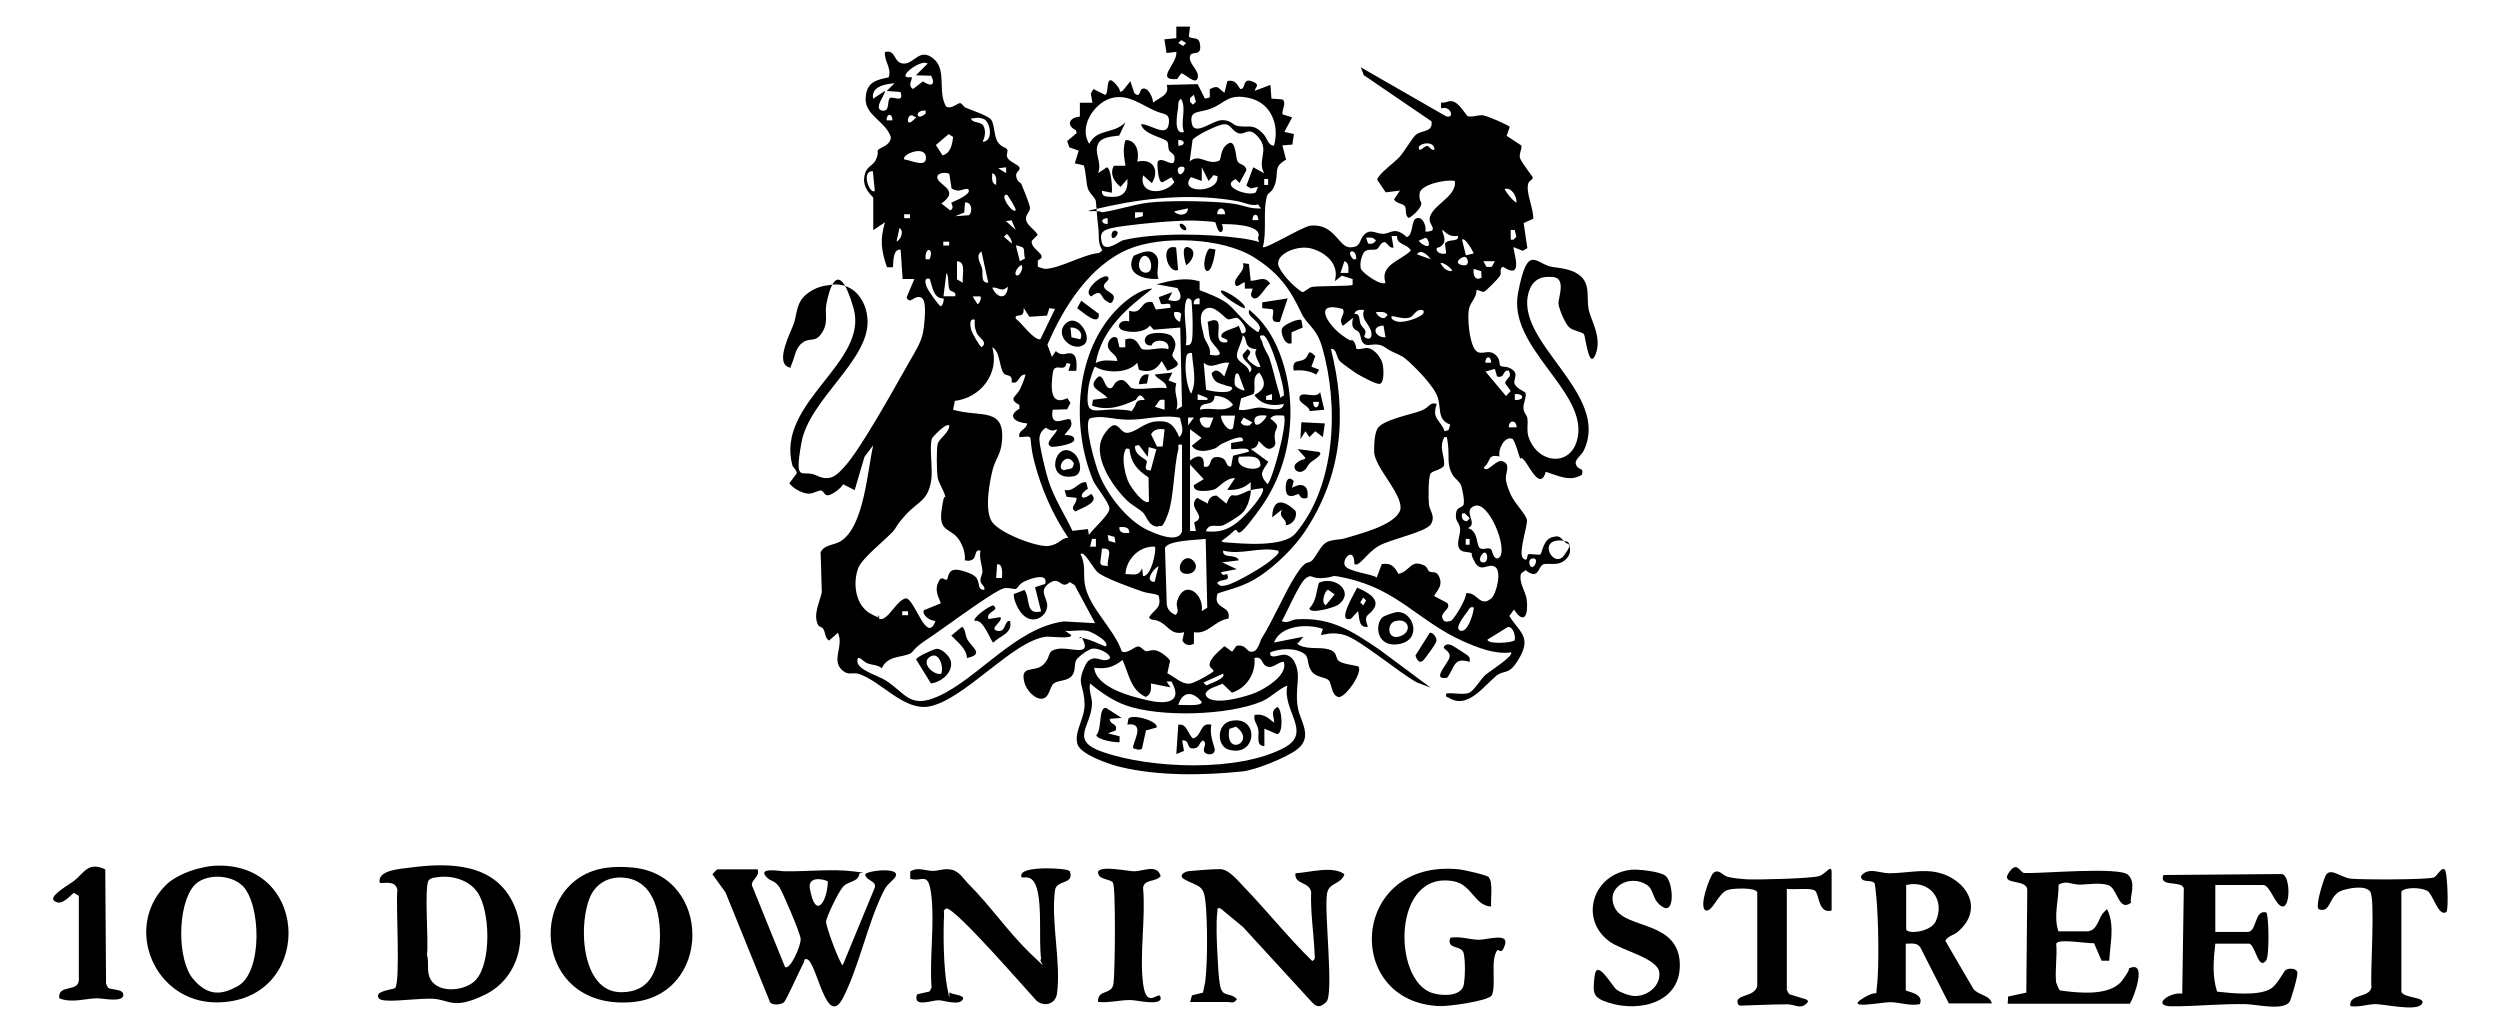 <?xml version="1.0" encoding="UTF-8"?>
<svg xmlns="http://www.w3.org/2000/svg" id="Layer_1" version="1.1" viewBox="0 0 1277.7 528">
  <path d="M799.2,276.4c1,.6,2.5-.4,3,2.5s.2,4.6-1.5,6.5c-4.1,4.7-10,1.8-12.3,3.2s-2.1,8-8.7,2.8l-2.3,1.7c-1.4,4.3,2.2,9.1,2.8,12.9,1.1,7.4-.9,14.1-6.4,5.5l-2.4,3.3c4.8,7.9,11.2,10.5,5.5,20.8s-7.9,6.3-12.2,9.8c-6.4,5.3-14.8,17.3-24.2,11.2-1-.6-1.8,0-1.3-2.2,3.1-.5,9.5,1,12-.5s5.9-7.2,8-9,14.9-9.9,13-11.5c-8.2,1.2-17.2-2.5-24.7-5.8-22.9-10.4-33-26.3-59.8-32.2-8.5-1.9-4.5-.6-11.2,0s-5.6-2.3-9,0-10.1,18.3-12.4,22c2.9,1.5,5-.8,7.6-.9,17.8-1.1,28.4,6.1,42.3,15.5l26.1,19.4-6.9-2.6c-8.9-4.8-29.3-22-36.8-24.2s-11.6.4-12.3-.2l1-3c-7.8-2.7-21.6-2-25,7l15-3-2.4,3c-1.4-.1-.2,1.2.4,1.4,5,2.3,10.2.7,15,2.1s3.2,4.4,5.1,5.9,7.2,2.1,9.8,2.7c3.2,2.2-6.5,16.7-10.1,15.7s-3.2-7-4.9-8.6-6.5-1.3-8.8-4.7-1.2-6.9-3.4-8.6c-4.4-3.4-12.6-3-17.6-.9-.7,4,4.9,1,7.3,1.2,4.8.4,6.6,6.2,6.8,10.3s-1.2,10.2,0,16.9,7.8,14.6-.1,21c-5.2,4.2-21.8,10.9-28.5,11.5-20.2,2-42.6,2.4-62.5-2.4-5.3-1.3-19.8-6.2-21.5-11.5-2-6.3,3.8-13.2,3.6-20.6s-2.5-9.8-1.8-13.6,2.7-7.3,3.2-7.9c3.5-3.6,6.3-.7,9.1-.9,7.3-.6-3.4-7.5-7.5-5.6s-6.7,4.8-7,5.1c-1.7,2.5-.2,5.7-2.5,8.5s-6.7,2.1-9.1,3.8-2.2,7.6-6.2,7.9-8-4.9-8.8-7.8c-2.9-10,5.1-5.3,9.5-9.6s1.3-6.7,7-8,16,3.5,14-2.9-3.2-.9-3-2.5c2.8-1.5,13.5,4.5,14,4,2.2-2.4-7.6-7.6-9.5-7.9-3.5-.6-7.8.3-11.4,0l3,2c1.6,2.4-11,.8-12.5,1-17.1,1.8-42.1,32.6-60.2,35.7-12.5,2.1-23.9-12.4-35.1-16.5-3.2-1.2-5.3.4-7.8-1.1-8-5.2,0-13.1-3.5-20.1l-4.5,4c-2.1-1.3-1.8-4-2.8-5.7s-2.2-1-2.9-2.5c-2.5-5.3.9-11.3,2-16.5l-.6-20.5c2-4,7-3.5,10.4-5.7,11.9-7.7,13.5-36.1,16.5-49l-4.5,6-5,17-5.9-3c-1.1,2.1-5.4,5.2-7.5,5.6s-2.3-2.1-3.7-2.4-3.9,1.7-6.6,1.6-7.6-2.4-9.7-5.3l3.8-5.1c0-1.8-1.9-2.8-2.3-4.3-8.4-32.1,39.4-52.3,31.3-80.2s-12.7-7.9-13.8-2.3,1.2,9.3-2.2,14.8-6.1,2.4-9.9,5.1-3.9,6.9-5.5,10.6,0,2.4-1.9,2c-6.8-2.6,1.2-17.8,2.8-22.2s1.1-10.5,6.2-14.8,10.1-4.6,11.2-4.8c12.1-2.6,20,6.9,20.3,18.3.5,20.3-29.9,40.2-33.8,62.1s.5,13.3,7.7,16.8,10.6-.4,14.4-4.6c7.8-8.4,24.9-39.1,31.4-50.6s8.4-13.7,9.2-21.8.9-14-2.5-14.2-4.4,3.8-6.5.3l4-9.5h-6s-1-15-1-15c-4.5-.7-3.6,8.6-4,9h-3c-2.9-8.6-3.7-14.1-1-23l-6,4v-16.5c0-.6-5.5-4.4-4.6-10.5s4.3-5.3,6-9.1.3-3.7,1.1-4.9,6.4-2.2,6.5-6.5c-2.5-8-13.3-11.1-12.9-19.8s5.7-9.4,11.8-10.8c1.6-5-2.5-8.2-1.9-12.9,5.8-1.5,4.1,5.6,9.5,5.9s8.1-8.3,15.2-2.6,2,16.8,6.5,24.5c2.7,1.7,6.1-1.9,7.2-1.7s1.7,1.8,2.7,2.3c3,1.3,11.1,3.9,13,6s1.5,8.4,3.5,11.5,4.3,2.6,4.9,4-1.1,2.6.4,4.6,5.9,3.3,5.9,4.9-2.5,2-1.6,4.8,2,2.1,2.6,3.5c.9,2.1,4.2,10.3,4.3,11.8.1,2.5-2.8,3.8-1.9,6.7s5,5,5.8,7.3l-3,3c-.7,4.7,9.1,7.2,3.1,10v3.2c1.2.4,2.5,1,3.6,1.1,7.1.1,19.9-7.5,27.7-8.1l1.7-1.3c-2.6-4-1.5-7.7-2.1-11.9s-1.1-13-1.3-13.6c-.6-1.9-3.1-3.5-4-6.1s-.9-8.2-2.1-11.9l-4.6-1,2-6.5-4.8-1.7-1.1-3.2,4.9-4.1-.5-1.5c-5-2.4-3.4-6.5,2.1-6.9v-7.1c-.1,0,6.4,0,6.4,0l-.8-4.7,1.3-2.3,6,3c2.2-.5-.1-11.4,5-6s.4,4.9,3.9,4l4-5,2,6c2.8,3,3-1.5,3.7-1.9,3.1-1.9,5.9,4.2,5.9,6.8,3.7-2.8,8.5-3.8,7-9l15.8-.4,3.7,7.4,2.5-.6v-4.2c4.5-2.5,4.3-.3,7.5,1.8l1.5-6c3.9-.7,4.6,1.3,6.5,4,3,.8.9-5.7,5.9-3.9s1.6,3.2,1.6,4.9l8-3,.5,7,5.6.4c2.3,1.6-.3,5.4,0,7.6l5,1.6-4,7.4,4.9,1.1-.8,5.4-5.1.4,1.9,7.3c-6.5,3.6-3.9,6.2-5.4,11.7s-3.8,4.9-4.3,6.7c-2.3,7.4,0,18.4-2.2,26.3,1.2,1.3,20.6-10.7,24.5-11,12.2-1.1,14.2,11,20,11.1s4.7-3.6,7-6.1c3.4-3.9,6.3-.7,10.1-.8s5.9-4,12,1.7c3.6-1.3,1.9-8.8,5.1-9.7s5,4.3,4.4,6.9c6.8-.1,2.5-3.1,2.2-5.6-.9-7.3,14.3-11.9,12.8-20.3-4.1-1-17.7,1.7-18,6.5s1.4,3.5.8,5.7-4.1,5.6-6.3,6.7c-2.3-1.4-.9-4.4-2-6s-4.7-1.3-5.5-3.6l3-4.4-7.3.9-4.3-6.4c0-2.5,8.8-8.9,11.2-11.5s6.7-9.9,8.5-11.5c2.7-2.4,9-1.2,8-6.9l-34.6-23.6-1.5-4,43.5,25c4.8,1.5,2.4-5.8-2.5-4v-3c1.8.4,3.8-.9,5.4-.7,3.9.4,7.5,7.6,8.3,7.7,2.4.6,5.2-.7,7.5-.5s13.7,5.2,13.9,6l-1.6,4.5,7.6,5c.2,2.2-1.3,4-.8,6.2s6.7,9.7,6.6,10.3c-.1.9-1.9,1.6-2.2,2.5-1.8,4.4,2.7,13.1,2.4,18.4l-4.9,2.2,1.9,12.8-2.3,1.4-4.7-1.9c-.8.8,6,17.7-5.5,10-2.1,1.2-.5,2.9-1.4,4.5s-7.6,8.4-8.5,8.4-3.1-1.3-3.6-.9c0,4.4-3.5,6.1-4,10.5s.2,14.5,2.8,19.2,6.5.3,10.2,2.8,2.3,5.6,3.3,6.2,3,.3,4.5,1c5.7,2.7,1.7,5.7,2.7,8.2s5.4,3.9,5.6,4.7c.5,2.3-1.3,5.3-1.1,7.8s1.8,3.4,2,5c.5,3.5-.6,6.4.8,10.2,5.3,14.1,23.4,14.8,25.2-2.2,2.4-23-35.8-44.8-30.8-71.7s9.3-14.5,18-13.5,11.3,2.6,13.1,3.9c6,4.2,4,11.3,4.9,17.1s7.4,15,3.5,24c-3.2,7.5-5.1-9.6-5.7-10.6-.9-1.4-5.5-1.7-7.6-3.6s-5.5-9.8-5.5-12.5,3.9-12.5-2.6-13.2-10.5,1.5-12.4,7.1c-8.7,25.8,42.4,52.4,27.8,81.8-1.3,2.6-5.3,4.7-3.6,7.5s3.7.6,2.8,4.6c-6,3.9-12.5.4-18.5-1.5-2.5,9.2-7.5-1-10.2-4.8s-2.4-1.3-2.9-2.1-2.7-9.6-4.1-10c-4-1.3-7.3,5.5-6.4,9.1-6.5-1.4-4.1,2.4-8,5.5,0,.9,1,1.4,2.5.5s3.7-3.3,6.2-3.8c5.5,1.2,2.3,5.9,2.5,9.1s1.8,6.3,2.3,7.7c1.9,4.8,8.2,10.6,8.5,13.6s-4.6,17-2,19.4,2-1.9,2.6-2c1.6-.4,5.5.6,6.3,0s1.4-7.4,5.8-8.7,4.2.4,6.3,1.8c-14.6-2.1-5.5,14.9,0,7.4s.8-4.8,0-7.4ZM474.1,32.5c-3-2.5-14.9,6.3-10.3,7h2.3c-.3,2.3-2.1,4.3.5,6l5.1-3.9c4.2,2.9,6.6,1.9,4.2-2.9l-7.8-.2,6-6ZM457.2,42.5c-5,.6-12,1.5-11,8l6-4c.9,1-6.1,9-1.5,10s2.3-5.8,4.4-6.5c1.6-.7,7.1,2.8,5.1-3l-7-.5,4-4ZM610.1,48.5l-1.9,1.6v1.9s1.5,1.5,1.5,1.5l1.5-1.5-1-3.5ZM583.2,63.5c3.9-.5,12.8,6.8,14,.5s-2.1-5.4-6-7c-7.6-3.1-14.8-9.5-23.7-6.7-8.6,2.7-16.3,14.8-10.8,23.2,3.9-7.9,12.4-4.8,18.5-11l-3.2,6.8c-3.2.4-8.9.7-10.6,3.9-2.7,5.1,2.1,9.6-.2,15.3l4.5-3c2.2.5,2.9,10.8,2.5,13l-5-1c-.3,3,2.1,3,4.5,3.1,6.4.4,8.9-2.9,8.5-9.1l-3.5,4c-3.4-2.6-5.7-6.8-3.4-10.8h5.9c-.7-4.8-1.5-8.4,0-13.1,5.7-.2,7.2,6.4,6,11,8.1-1.9,11.6,4.4,7.5,11l-4.5-4c-2.3,10.4,11.4,9.9,16,3.5l-1.5-2.5-4.5,2.5c-2.5.8-2.9-10-2.5-10.5,2.1-3,7.8,3.4,8.5-.5s-2-3.7-2.7-5.3-.2-3-.8-4.2c-1.2-2.3-12.2-3.6-13.5-9ZM651.1,74.5c2.9-10.2-1.2-21.6-12.2-24.3s-12.8,2.4-19.5,5.1-11.6.7-10.3,7.7,10.6-1.6,15.5-1.6,5.2,2.5,8,3c5.7,1,7.8-1.5,13,4,2.2,2.3,2.4,5.9,5.4,6ZM605.1,67.5c-2-5.6,1.5-11.9-1.5-17-1.8,1.2-1.3,2.8-1.5,4.5-.5,3.2-2.5,14.1,3,12.5ZM473.1,56.5c-6.1-.4-4.8,6,0,1.5v-1.5ZM456.1,61.5c0-3.7-3-3.7-3,0h3ZM467.1,59.5c-3.2-2.8-4.5,5.4-1,2.5s1.5-2.1,1-2.5ZM502.2,72.5c5.9-.3,3.9-10.7.3-11.8s-4.3,0-6.3-.2c1,2.8,5.2,1.3,6.5,4s.6,5.7-.5,8ZM646.1,88.5c-3.7-6.5,2.6-11.3-2.6-17.9s-7-1.4-10.5-2.5-3.9-4.8-7.4-4.6-15.2,6.2-16.1,8l-1.5,11c5.1-4.4,9,2.3,15.1-.4,1.3-.9.2-5.7,4.4-8.6s3.9,7.1,5,9,4.2,1.4,4.5,4.5l-3.5,6.5-2-2c-8.4,3.9,6.9,9.2,10.3,6.8l1.2-2.8-3.7.8-2.3-1.4,3.5-9.4,5.5,3ZM484.8,68.6l-6.5,5.5,3.4,5.3c4.2-1.1,5-5.7,5.4-9.4l-2.3-1.5ZM602.2,74.5c3.7,0,3.7-3,0-3v3ZM733.1,76.5c.2-4.1-6-4-8-1.5,0,3.8,2.8-.6,4.3-.4s1.8,2.5,3.7,1.9ZM462.2,81.5c3.3.3,11.7,4.7,11-1.4s-12.8-1-11,1.4ZM514.2,85.5l-4,.5,4,2.5v-3ZM605.1,85.5c-.8-.7-4-.5-3,2.5s4.3-1.2,3-2.5ZM620.2,89.5l-2.5,3-3.5-7v7s-5.5-2-5.5-2c-7,8.5,14.7,8.5,13.5-.5l-2-.5ZM446.1,87.5c-6.4-.3-1.4,12.4,1,10l-1-10ZM486.3,96.3l-1.1-7.4c-1.4-1-5.5-.7-6.1,1.1-1.3,4.4,12.6,6.6,2,14l4.5,3.5c2.5-1.1.4-3.6.6-3.9s7.8-3,8.9-5.6c.5-3-3.6-.5-5.4-.6s-2.4-.6-3.4-1.1ZM509.1,94.5c0-2.2.6-5.2-2-6,0,2.2-.6,5.2,2,6ZM648.1,91.5h-2v3h2v-3ZM775.1,103.5c0-3.1-2.3-7.7-6-7-.5.4,4.4,6.8,6,7ZM519.1,107.5c.5-.5-4-7.9-4.5-8-4.1-.3,2.7,9.8,4.5,8ZM643.2,104.5c-4.1,1-7.3-1.1-10.8-1.7-21.4-3.8-43.9-2.1-65,2.4s-6.2,1.6-4.2,3.3c8-1.1,15.6-3.9,23.6-4.9,10.5-1.2,27.2-.9,37.9-.1s11.9,2.7,17,3,1.6-.2,1.5-2ZM488.2,110.5l7-.5c2.1-1.8,1.4-7-2-6.5l-.4,5.1-4.6,1.9ZM607.1,106.5l-7,1.5c1.8,2.5,7.1,2.4,7-1.5ZM626.1,109.5c0-3.9-4-4-4,0h4ZM584.1,108.5h-4s0,3,0,3l4-1v-2ZM465.1,109.5h-3v2h3v-2ZM643.1,112.5c0-3.7-3-3.7-3,0h3ZM566.1,111.5c-3.7,0-3.7,3,0,3v-3ZM517,112.6l-2.9.4,5,4.5-2.1-4.9ZM621,113.6c-.4-.4-9.8-.9-11.4-.9-9.9,0-25.9,1.5-35.9,2.9s-12,2.6-10.6,8.3,9.4-.8,10.8-1.1c16.5-4,43.8-3.4,60.6-1s6.7,4.7,8.8-1.7c0-5.4-15.3-5.7-19-5.5,1,1.1,1,4-.5,4s-2.4-4.6-2.6-4.8ZM458.2,123.5c2.2-1,4-5.4,1.5-7l-1.5,7ZM745.2,120.5c-3.8.7-5.4-.8-8-3-.6.8,2.2,4.4.5,7s-3.4,1.7-3.5,2.5c-.1,2.4,2.8,3.1,4.9,2.5l-.6-5c1.7-2.8,7.3-.4,6.6-4ZM774.1,117.5h-2s0,5,0,5h1.5s1.4-1.6,1.4-1.6l-.9-3.4ZM517.1,124.5c.2-1.9-1.2-3.6-2.5-5l-1.5,1.5,4,3.5ZM714.1,120.6h-2.9c0,0,1,5.9,1,5.9-2.2.6-3.1-2.5-4.5-2.7-2.1-.3-2.8,3.1-4.2,3.6-2.3.7-5.3-.7-6.8,2.2s-1.7,6.5-1.1,7.9c1,2.2,10.3,8.8,12.5,7-3.1-9.3,8.1-11.3,13-16.5-2.1-3.6-7.4-2.8-7.1-7.4ZM699.2,124.5c1.8.3,2.9,0,4-1.5-1.2-1.9-2.9-1.6-5-1.5l1,3ZM730.1,125.5c.6-.6-.2-3.6-1.5-4l-3.5,1.5c.7,1.3,4,3.5,5,2.5ZM578.7,198.4c4,1.1,12.9-.8,17.5,0,0-3.7-4.6-4.2-6-7l9-1-2,4,4,1.6c-1.7,5.3,1.7,8.1,0,13.4l2.9-1.7-.9-40.3-13.6,1.1-1.9-2.1c-2.9,3.6-9.4,3.8-13.6,2.5s-1.9-6.1,3-4.6v-5.5c7.2,2.4,5.3-5.6,11.9-4.4l1.7,3.8,7.4-.9c.8-3.7-3.2-1.1-4.8-2.1l-1.1-3.3,6.9-2.6-2,4c6,1.7,8-.7,4.6-6.1l-10.6-1.9c7.3-1.9,14.4-3.8,22-1.5v4.5c4.3,1.6,10.2,3.9,13.9,6.6s9,9.9,13.1,12.9,2.6,2.1,3.9,0c-.6-4.3-7.2-6-5.5-9.5,7.3,6.1,11.8,12.9,15.3,21.7,10.1,25.6,6.7,56.7-9.3,79.2s-9.8,8-14.4,12.6-8.8,5.1-2.5,5.5,28.1,2.7,34.4-4.6c20.9-24.5,22.3-65.7,13.7-95.3-3-10.2-7.6-11-10.6-17.4-6-12.8-11.8-20.7-24.4-28.6-16.2-10-47.1-11.2-64.1-4-19.8,8.4-33.2,29.8-41.3,48.8l2.3,6.2,2-3c3.1,3.1,5.6.7,7.8,1.2,3.4.7,2.8,6.2,2.7,8.9h-4s1-3.5,1-3.5l-2-.5c-1,5.6-6.3-1.1-7.1,5.4s-1.7,17,7.5,12.6l1.6,2.4-1.7,3.3-7.4.2c-1.7,10.3,7,3.6,9,5,1.8,3.8-1.1,5.1-3,8,1.4-.2,5.5,0,5,2.5s-10.8,3.6-11.4,3.5c-5.3-1.4,3.6-7.6,2.4-9-2.3,1.3-3.4.4-5.5-.8-2.2,1.4-3.3,3.4-3.3,6,.1,3.7,3.2,16.5,4.5,20.6,2.9,9.3,8.3,17.4,12.4,26.1l7.9-.9.5,3c2-3,10.6-10.4,10.5-13.5s-7.1-11.3-8.4-14.5c-11.5-27.8-9.1-66.8,13.4-88.5,4.1-4,11.2-9.4,17-9.4-13.1,10-25.9,20.8-29,38,4-1.9,6.7-1.2,11-1,0-3.3-4.5-4.5-4.8-7.6s3.1-6.2,4.9-3.8l1,4.4h3s0-4,0-4c6.3-2.2,7.1,4.4,8.6,4.9,3.3,1.2,9.4-1.4,13.4.1,1.2-5.1-7.5-5.7-8.5-2-4,.7-4.7-4-1.5-5.5s10.1-.9,11.7.8c4.3,4.7,0,8.2.4,10,.7,2.9,7.1,4.2-2.5,7.7l-3-5c-2.6,4.7-6.4,6.1-11.6,4.5l-.9-3.6c-4.5,5.5-15.9,5.5-21.5,2-.7,0-3.1,8.2-3.3,9.7-2.3,16.9,2.1,11.9,14.3,12.2s6.2,2.4,8.5-.4.3-4.6,5.9-4.5c-2.9-5-4.1-.2-4.7,0-7.2,3.3-14.4,5.8-22.3,2.9l.5-3,7.4-.9c-3.4-4.1-11.2-5.1-4.5-11,2.6-.6,2.9,5,5.1,5.9s2.5-2,3.8-3c4.6-3.5,6.3,2.5,8.1,3.1ZM753.2,129.5c-.3-.9-4.5-8.6-6-7l2,8,4-1ZM485.1,123.5h-3v2h3v-2ZM523,126.7c-.3-.4-3.4-1.5-3.8-1.2l2,8,2.7-1.4c-.7-1.4-.2-4.4-.9-5.3ZM682.2,143.5c2.5-8.3-4.6-14.5-12-16.5s-19.5,3.2-16.5,9.5,11.1,12.7,12,12.8,3.1-2.4,5.1-2.7c3-.5,19.8-.3,20.5-1v-3s-5.5-1.7-5.5-1.7l-3.5,2.7ZM475.1,132.5c2.5-6.1-2.7-6.6-2,0h2ZM505.1,144.5l-3.5-16c-3.3,2.4-.4,5.9.3,8.7s-1,7.4,3.2,7.3ZM693.1,132.5c.4-6-6-4.8-1.5,0h1.5ZM731.2,132.5c-1.2-1.8-5-5.7-7-2.5l7,2.5ZM749.2,131.5c-1.3-1.1-6.9,2.7-2.4,3.9s3.7-2.9,2.4-3.9ZM492.1,144.5c-.6-3.5,2-10.8-3-11v9.3s3,1.7,3,1.7ZM689.1,139.5c0-2.1.6-5.2-2-6l-2,6h4ZM764.1,133.5h-6l1.6,2.9h2.7l1.6-2.9ZM742.2,138.5c-.3-1.6-5-4.8-6-4,1.2,2.2,3.2,4.4,6,4ZM519.2,140.5c1.5,1.6,4-3.1,3-5-1.7.2-4,3.9-3,5ZM757,138.6l-3.8-1.2c-.5,3.1.7,6.4,4,4.5l-.2-3.3ZM485.4,148.2c-1.2-2-.2-6.6-1.7-8.8l-1.5,12h6c.7-2.5-2.2-2.3-2.8-3.2ZM475.1,142.5c-3-.8-2.2,2.2-1.5,4.1s6.4,9.9,7.1,9.9c1,0,1.9-2.9,1.5-4-5.1.3-5.8-6.3-7-10ZM515.1,146.5c-3.5,3.2-4.5.1-8,.5,2.5,5.7,7.6,6.3,8-.5ZM501.1,151.5h-4s2.5,4,2.5,4c1.2-.5,2.1-3.3,1.5-4ZM606.2,176.4c1.9.3,2.7-.8,3-2.5.6-3.4.3-13.2,0-17s.2-3.3-1.6-4.4c-2-.6-2.1,5.7-2.1,6.7,0,5.4,1.3,11.7.6,17.3ZM613.1,152.5c-1.9-.3-3.3,1.2-3,3h3s0-3,0-3ZM686.2,166.4c-2.6-3.9,1.9-5.8,0-8.5-15.2-4.2-7.9,7.6-1,12.9s5.1,2,6.5,3.5,1.3,3.7,1.5,3.9c.9.8,4.3-.6,6-.3,3.4.5,6.9,5.2,7.5,8.4s.7,10.1-1.9,9.9-9.9-4.4-11-5-7.9-5.5-8.7-6.3c-2.6-2.5-1.6-6.7-4.9-6.6,8.4,33.4,5.9,64.3-13.2,93.2-5.6,8.4-14.7,17.3-23.1,22.9s-14.8,6.5-21.6,8.9c-2.9,8.4,7.3,5.8,5.5,12.9-7.1.9-10.4,8.2-17.6,6.9v5.9c-2.3,1.2-4.6.8-5.9-1.6l.9-4.3c-6.3,1.6-7.8-2.6-11.6-4.9s-4.8-.6-6.4-2.6c2.7-4.5,6.8-4.5,4.9-11.3-2.4-1.1-5.2-1-7.7-1.8-5-1.7-20.9-7.3-23.7-10.3s-6.6-10.9-8.5-9c2.8,5.2,1.4,9.9,2.2,15.2,1.9,12.1,15,22.8,18.9,34.5,2.7,1.6,6.5-2.5,8.3-2.5s2.8,2.2,4.1,2.4,2.9-1,5.4-.3,6.5,4,6.9,5.3l-1.4,6.3c4.1,1.9,8.2,6.7,12.9,4.9s10.3-5.4,10.7-5.9-1.6-1.7-1.9-2.7c-.9-3.4,5.2-8,7.5-10.2l3.9,2.9,2.2-3c4.3-1.1,5.4,2.6,6.9,2.9,4.2.9,4.9-5,6-6.7,6.3-10.2,11.8-23.5,17.5-32.4s6.1-5.1,8.4-7.6,4.2-7.3,7-9,6.7-1.3,9.8-2.2c7.7-2.4,23.8-6.3,27.7-13.4s-12.8-22.5-12.9-30.8,1.2-10.7,1.5-11.5c2.1-4.8,17.7-7.6,22.5-9.5s4.1-4.5,8-3.5c-2.8,8,2,8,4,14l2-.6.9-2.8c-7.5-2.8-3.9-9.2-7.2-15.8s-14.6-17.4-17.1-18.9c-3.8-2.2-4.7-1.8-9.1-4.8s-8.2-.2-10.4-1.6-1.7-4.5-2.9-6.1-4.5-1-3-7.4l-5,4ZM535,161.3l-8.9.6-2.9-4.5c0,.9,0,2.3-.5,3-1,1.5-4.4.1-3.5,2.5,2.9,2.1,9.2,11.1,12.5,10.5l7.5-15.5-2.9-.4-1.2,3.8ZM633.1,166.4l1.5,4c5.3,0-.9-7.5-2.2-7.9s-3.4.9-4.7.7c-1.8-.3-7.1-8.1-11.6-5.3s-1.3,10.7-1,13.1c.4,3.6,4.1,6,3.2,10.3,10.7,1.9,1.4-4.7.3-7.8s-.8-6.3-1.4-9c11.7-4.8-.2,12.1,10,10.4.7-2.2-2.9-1.7-3-3-.3-3,7-3.9,9-5.5ZM697.2,158.4c-1.9-.1-4.4-.3-5,2,3.2-.2,2.3,3.2,3.2,5.3s3.8,2.8,1.8,6.1c0,.9,4.2,3,3.7-1.6s-5.6-6.5-3.8-11.7ZM727.1,158.5c-3.4-.9-4.4,3.1-6.7,3.8s-5.3,0-8-.6-1.2,2.8,3.3,2.8,14.2-3.6,11.5-6ZM603.1,164.5l.6-4c-.9-1.3-2.1-1.1-3.6-1-.4,2.3.9,4.2,3,5ZM703.2,159.5c.6,1.7,2.7,3.5,4.5,3l1.5-1.5c-1.4-2.1-3.7-1.5-6-1.5ZM498.2,163.4c-3.1-1-2.3,3.6-1.8,5.3s4.4,8.6,5.3,8.7c3.5-2.7-1.4-4.4-2.6-7.4s-1-4.3-.9-6.6ZM707.1,166.4c-6.6.2-4.5,6.2,1,6l-1-6ZM642.1,178.5c-.2-.2-2.5,0-4.1-1.5s-1-4.9-2.9-5.6c0,3.4-4.3,9.3-2.5,12s5.4,3.3,6,7c3.7-3.3-4.4-5.9-3.4-9.3l2.4-2.7c3.4,2-.7,3.7,0,5s5.1,5.1,6.6,4c-.6-2-2-4-2.5-6s.6-2.8.5-2.9ZM656.1,202.4c.8-4.5-7.2-30.6-10.5-31s-.6,2.7-.5,3.4c.8,3.6,2.7,5.6,3.7,8.3,1.8,5.3,3.1,11.9,4.8,17.2s0,2.4,2.5,2ZM513.4,191.2c-2.8-2.4-2-11.7-6.3-13.7,3.9,13.2-5.8,25.8-19.1,27.4l-.9,4.5c14.1,4.2,27.7-2.1,24.7,18.3-.7,4.5-3.2,7.7-4.3,11.7-1.8,6.8-4.5,21.4-.5,27.3s23.4,13.2,29.1,12.3,6.1-4.2,9.9-4.1c-8-11.8-14-25.5-17.5-39.4s1-12.6-7.5-12.1c-.8-3.7,3.5-3.6,4-7-5.9-.4-10.7-3.7-4-7.5v-2c-6.1-3-1.5-4.3.2-7.8s3.1-7.4,2.8-7.7c-3.7,0-2.9,5.2-7,4,.7-4.2-2.5-3.2-3.7-4.3ZM609.1,180.4c-2.6-.3-2.8,1.4-3,3.4-.6,5,.2,12.9,2.6,17.5,3.3-6.5.8-14.1.5-21ZM762.1,185.4c0-3.7-3-3.7-3,0h3ZM628.2,185.4c-5.1-.8-8.6,3.8-13,0l1.2,13.8c2.7.8,10.9,2.1,12.8.2s-1.6-2-2.2-2.2c-4-1.6-6.5-1.1-7.8-6.3,2.4-3.2,4.6-.6,6.5,1.5l2.5-7ZM764.1,188.5l-4.9,1.4,10.5,12.5,2.4-2.6-2.9-4c.8-2.9,3.8-2.8,1.9-6.4-3.4-.5-1.8,4.2-6,3l-1.1-3.9ZM656.1,206.4c-5.6,1.4-11.6.5-15-4.5,5.6-3,6.2-6.2,2.5-11.5-4.4,2.4-1.3,8.1-3,11l-6.3,2.2-1.2,5.8c3.6.7,7.1-1,10.5-1.1s12.1,3,12.5-1.9ZM633.1,191.4c-2.2-2.5-2.3,4-2,5.3s4.5,3.3,5,2.7l-3-8ZM617.1,203.4l-5-2v3s5,0,5,0v-1ZM650.1,204.4v-3s-3,1-3,1v2s3,0,3,0ZM774.2,204.4c5,.4,5-3.4,0-3v3ZM613.2,209.4c5.7-1.6,12.7,1.9,17-2.5-2.3-3.1-5.5-4.5-9.4-4.6-.5,6.4-6.9,1.8-7.6,7.1ZM595.2,204.4c-3.4-.8-3,1.6-5,3.5l5,1.5v-5ZM603.1,213.5c-8.9-1.8-17.7,1.1-26.4,1s-13.2-2.5-19.6-.7c-3.6,2.5,2.8,24.1,4.6,28.5,4.3,10.7,14.5,23.9,25.2,28.8s15.9,4.5,17.2.5v-44.3c-2.9-.5-1.5.7-1.9,2.4-2.4,9.7-2.2,25.2-5.5,33.6s-3.2,4.4-5.2,5.9c-4.6-.4-5.5-5.5-7.4-7.3s-5.8-3.9-8-6c-7.5-7.3-18.8-23.5-11.8-33.9s7.4-.2,12.1-.8,8.2-5.2,14.3-5.8,9,.9,12,8c3-2.7.9-6.7.4-9.9ZM631.2,212.4h-7c-1.1,1,3.4,9.5,6,6.4l1-6.4ZM647.2,212.4c-2.6-.3-6.9-.4-6,3.5s6.8-2.9,6-3.5ZM656.2,212.4c-2.4,0-5.3-.8-7,1.5,5.8,4.3,2.7,4.3,2.3,8.1s1.6,5.1-1.3,6.9-4.8-1.9-7-3.5c-.2,2.3-1.7,3.9-4,4l9,6.6c-3.1,5.2-5.1,6-.5,11.4,2,0,10.6-31,8.5-35ZM610.2,213.4h-3s0,4,0,4l3-4ZM620.2,213.4c-.9.5-7.8-1.4-7,1.5s2.6,4.2,5,3.5l2-5ZM635.6,213.4l-1.5,2.5c1.1,1.7,2.5,1.8,4.5,1.5l1.5-1.5-4.5-2.5ZM775.1,218.4c0-3.9-4-4-4,0h4ZM485.1,217.4c-1.8-1.3-8.6,6.1-8.8,6.7-1.4,3.9.4,15.3-.3,20.7-1.4,11.2-6.9,11.5-12.9,18.1s-4.5,6.4-7,9c-4.5,4.8-15.6,13.4-17.5,18.5-2.9,7.9-1.4,19.2,6.6,23.4s2.3-.3,3,.1.7,2.4,1.5,2.5c4.3.8,8.8-10.3,13.5-10.6,4.5.9,10.5,23.7,14.9,11.6-2.6-.2-6.8-2.6-6-5.5l8.6-3.5c.5-.8-3.4-5.4-1.4-10.3s3.5-1,4.6-1.9,0-6.6,7.5-4.6,7.8,4,8.2,4.8c1,1.7.1,5.4,3.5,5,.4-2-1.8-2.6-2-4.5s1.1-3.4,1-5c-.2-3.3-1.8-6.8-1-10.5-3.2-.9-1.9,3.3-4,4.5s-2.7.5-4,.5c.3-3.4-.6-6.3-2.2-9.3-4.1-7.8-11.3-4.2-9.7-16.1s2-4.5,1.9-7-3.4-6.9-3.9-10.1-.6-14.1,0-16.9,5.9-5.8,6-9.5ZM595.2,219.4c-2.8-.3-5.5-.2-6.9,2.6l3,6.2h2.9c0,.1,1-8.9,1-8.9ZM608.2,219.4v16c4-3.3,7.6-3,7,3,4.9,1.4,1.7-5.3,7.3-4.8s3.2,5.1,6.7,4.8l1-5.5,8-2c.9-3.1-8.2-.7-9-1.5v-3s6-1,6-1c.9-4.4-8.3.4-10.3,1.2s-2.3,2-4.3,2.7c-3.7,1.3-9,2.3-11.5-1.5l5-4-6-4.5ZM746.4,281.1c-2.8-2.7.3-8-.2-11.2s-2.4-3.2-2.1-7.1,2.6-3,3.7-4.5-.5-8.6-1-10c-.8-2.3-3.2-3.6-4.4-5.6-3-5.1-1.7-9.3-2.3-14.7s-.4-4.7-1.9-4.6c-2.9,5.3,0,8.9-.1,14.3-.8,2.3-5.6,2.7-6.9,4.2s-1.2,12.8-.9,15.9,3.5,6,1,10.1-20.7,7.6-26.8,11.2-9.8,10.8-12.3,9.2c0-9.1-6.1-3.2-5,.4s14.1,4.5,16.4,6.5l2.6-6.9c4.7-.8,6.5,1.3,8.5,5,6.1-1.3,6.1-7.7,13.2-4.3,1.6.7,1.8,2.6,2.5,3,1.6,1,3.5-.5,5,2.5,2.8,5.5-2.6,8.7-2.3,10.2l6.6,3.5c2.1,3-3.4,4.6-2.6,7.5s3,1.9,4.4,1.6,8.3-11.7,7.7-14c5.5-1.3,7.1,7.6,13,2.5,2.5-2.1,5.5-13.9,1.9-16.1s-7.2,3.4-10.4-2.5-.3-3.5-1.5-4.4-4.5-.4-5.8-1.7ZM582.1,227.4l-2,.5c-.4,4.7,5.1,6.4,5.9,7.6s-2.6,5.1,2.1,4.9l2.9-10.8-3.9-1.1-.5,5-4.5-6ZM577.1,229.4c-2-.3-1.6-.2-2.2,1.2-1.6,3.8,0,11.2,1.5,15s8.6,12.9,10.8,10.7l-.2-12.3c-5.8-3.8-9-7.4-9.8-14.7ZM633.2,233.4c-2.6,6.2,10,7.8,11,4.5,0-6.1-6.9-4.3-11-4.5ZM639.2,250.4c0-1.3,0-2.7,0-4-3.3,3.2-7.4,4.2-12,4l4-6c-4.5-.4-8.5,5.1-10.7,5.8s-11.2,2-10.3-2.3l5-3-7-7.5v34h3s-.9-4.4-.9-4.4c7.4-3.2-4.1-7.2,1.5-12.6l5.5,3c.2-2.4,2-4.3,4.5-4.1l5,4.1c2.6-6.4,2.9-3.5,5.8-4.3s3.9-1.9,6.7-2.6c-.1,3.4-1.7,8.9-4.1,11.4s-8.8,5.9-9.7,6.4c-3.5,1.6-7.4-1.6-9.2,3.2,6.4.8,11-.6,16-4.5s15-15.5,13-17.5c-2,.2-4.1.5-6,1ZM761.9,280.6c.9.7.9,3.4,2.2,4.3.9,1,2,.4,2.6-.5,3.5-5.5-6-28.2-12.9-25.9s2.1,9.2-3.6,11.4c5.3,1.3,4.3,8.6,6,10.1s4.3-.6,5.8.7ZM747.2,262.4c-.3,2,.1,3.9,2.5,4l1.5-1.5-2.5-2.5h-1.5ZM577.1,272.4c.3-3.1-2.5-3.2-5-3-.3,3.1,2.5,3.2,5,3ZM570.1,277.4l-.5-3-3.5-1,.5,3,3.5,1ZM560.1,275.4h-2s-1,4-1,4h3s0-4,0-4ZM616.2,275.4c-4.2.6-19.6.7-20.8,4.7l.9,28.7c.3,2.9,2.1,4.3,4.4,5.5,2.6-2,0-3.9.9-7,3.4-11.5,13.8-4.2,12.6,5l2.8-1.7-.8-35.3ZM751.1,275.4h-2v3h2v-3ZM590.2,279.4c-7.9-.5-14.6,6.4-15,14,4.1,0,6.7,1.4,8.5-3l.5,4c4.2.5,7.1-13.9,6-15ZM566.2,289.4c-.7-4.2,3.5-9.6-3-9l-.9,7.3.8,1.2,3,.4ZM653.1,281.4c-9.5-2.1-18.6,2.4-28,0-.5,4.4,6.9,1.4,8,5l-8.5,1,7.5,3.5-8,1.5c.3,2.5,2.9.8,3,1,2,4.2-3.1,2.1-5,4.5,1.3,1.9,2.3,1.6,4.3,1.3,4.3-.7,18.9-9.3,22.6-12.4s5.3-4.4,4.1-5.4ZM758.7,282.4c-1.2,0-4,4.3-1,5s3-5,1-5ZM782.2,289.4c1.8,1.9,4.5-4,1.5-4s-2.1,3.3-1.5,4ZM512.1,295.4c.1-1.7.6-7.5-2.5-7l-.5,7h3ZM590.1,297.4l2-8c-2.5,1.1-7.5,7.8-2,8ZM534.2,298.4c1.6-6.1-7.8-2.6-10.7-1.2s-3.3,3.4-4.2,3.7c-1.2.5-3.8-.9-6.3-.2-5.4,1.4-31.7,21.2-39.1,26s-7,6.5-8.7,7.3c-4.6,2.2-11.6,1-14.5,7.5-2.3-1.8-5.1-1.6-7.4-2.5s-5.3-5.2-5.1-.9,10.3,7.1,14.4,9.6c10.2,6.5,12.2,14.6,26.6,8.3,20.4-8.9,40-35.3,64.6-38.4l15.9.9-10.5-19.5-2.5-1.5c-4.7,4.3-4.7-3.5-10.5.6s-.6,7.4-1,11.9-5.7,8.5-10.6,5.6-7-11.1-6.4-12l5.4-2.1c3.2,4.7.2,12.9,8.5,11l-3.1-12.4,5-1.6ZM753.1,310.4c-2.1-.5-2.3,1.1-3.2,2.3s-7.3,8.8-3.3,9.7,7.1-11.3,6.5-12ZM464.1,312.4h-3v2h3v-2ZM774.1,327.3c.6-2.2-.7-7-3.4-6.9l-10.5,6.5c0,2.4,11.8,1.8,13.9.4ZM646.4,340c-1.5-1.3-1.5-4.7-5.3-3.7.9,7.5-3.9,15.4-11.5,17.7l-4.8-4.6c-2.6,1.4-7.8,2.2-8.7,5.3,1.6,7,20.8,1.3,25.4-.6s17-8.9,14.6-15.9c-3.5.2-6.3,4.6-9.7,1.7ZM588.2,349.3c.2,2.9.2,5.5-2.6,6.9-7.9-3.6-8.6-11.8-11.9-18.9-4.8,3.8-8.3,4.7-14.5,4,1.2,10.3,19,14.7,27.8,16.7s17.9,1.2,11.7-9.7h-2.5s2,3,2,3l-10-2ZM625.1,344.3l-10,4.5c1.7,2.3,1.8,1.2,3.5.6s8.3-3.3,6.4-5.1ZM658.1,350.3c-4.9,1.9-8.5,6.2-13.3,8.2-17.1,7.2-51.9,8.2-69.4,2-6.7-2.4-12.9-6.7-18.3-11.2-.8,3.6,1.1,7.2,1,10.4-.3,11.6-11.8,18.6,5.4,24.6,24.6,8.6,69.6,10.4,92.9-2.2,14.6-7.8-1.5-19.2,1.6-31.9ZM602.2,360.3c2-.2,12,.9,12-1.5-4.4-5.6-9.8-5.8-12,1.5Z"></path>
  <path d="M387.2,444.3c1.3,3.9-3.3,5.2-2.9,8.2l16.9,41.7c2.6,1.9,8.3-11.1,8-14.4s-9.4-24.2-10.8-26.3c-2.5-3.7-4.2-2.9-6.2-4.8-6-5.7,6.5-3.5,8.5-3.4,10.8.2,24.8-1.3,35.1,0s2.5.1,3.4,1.6c-1,4.2-5.8,3.2-8.5,6.5s-8.2,15.1-8.5,17.5,7.3,22.4,8.5,22.4l16.4-39.7c.9-3.6-4.5-3.3-4.9-6.7.4-2,20.6-4.3,14.7,2.2-3,3.2-3.5,2.7-5.9,7.6-7.7,15.9-12.1,37.5-20,53-8.5,16.9-13.4-17.4-18.4-19.4-1.8-.7-1.5,1-2,2-1.8,3.3-8.7,18.9-10,20s-5.6,1.7-7,0l-22.8-56.2-6.7-9.3c.6-.5,2.2-2.5,2.5-2.5h20.5ZM423.1,450.4c-3.9-1.7-10.2-2-9.2,3.7,2.8,16.3,8.9,7,9.2-3.7Z"></path>
  <path d="M201.9,505c2.9-2.9.3-43.2,1.2-50.2-.9-4.6-5.4-3.5-9-3.5-1.5-6.7,10.5-7.2,15.6-7.9,20.1-2.7,43.4-2.3,52.9,18.9,7.6,16.9,2.3,37.8-14.8,46.1s-18,1.9-28.2,2-24.1,2.4-26-.2c-2.8-3.8,7.6-4.5,8.3-5.2ZM221.9,448.5c-.9.2-2.2.7-2.7,1.3-2.6,2.6,0,32.1-1,38,1.3,4.5-.5,8.8,2,13,4.3,7.1,17.8,5.7,23,0,8-8.8,7.4-35.2.8-44.8-4.7-6.8-14.3-9.1-22.1-7.4Z"></path>
  <path d="M974.2,506.2c.5.7,9.3,1.5,7,7-5.1,1.1-10.9-1.1-15.5-1s-22.8,3.8-13.9-1.8,6.7.1,7.4-5.6c1.3-9.8.8-35.7-.2-45.9s-1-7.2-1.3-7.7c-1.2-1.8-6.5.3-6.6-3.4,3.6-4.9,9.5-1.5,14.4-1.5,7.3,0,15.2-1.7,21.9-.9,16.4,2,27.9,18.4,13.1,30.9-2,1.7-4.9,2-6.3,4.5l14.3,24.5c2.4,3.4,8.4,3.1,9.5,7.5h-22s-14.5-28.5-14.5-28.5c-1.6-2.7-4.8-2-7.5-2v24ZM974.2,452.3v22.5c0,2.8,12.4,1.8,15.1-3.9,5.1-11-3.1-21.4-15.1-18.6Z"></path>
  <path d="M494.8,451.6c11.2,11.1,20.4,24.7,31.8,35.7s3.4,3.1,5.5,3c-1.3-10.3.6-26.7-2.2-36.3s-9.2-2.9-7.8-7.2,23.4-3.2,24.6-1.6c2.7,6.9-6.5,4.3-7.5,9.6-2.2,16.6,3.2,37,1,53-.7,5.4-6.6,7.1-10.6,3.5-5.4-5.8-41.7-47.8-46-47-1.9,1.1-1,1.8-1.1,3-.5,10.2-.3,27.4,1.6,37.4s.5,1.8,1.4,2.6c1.4,1.1,7.7,1.2,6.6,3.4-1.7,3.5-9.7.5-12.5.5-3.3,0-13.3,4-10.9-3l6.4-1.5,1-2c-1.1-14.7,1.5-31.5,0-46s-4.6-7.5-10.9-9.6v-3.7c3.9-2.5,7.9-.3,11.4-.3s5.8-1.5,9.8-.6,6.3,5,8.4,7.1Z"></path>
  <path d="M608.2,512.2l1-3.5,5.6-1.4c.4-2.2,1.1-4.5,1.3-6.7,1.1-9.7,1-29,.1-38.8s-3.2-8.3-10.7-12.3c-3.5-1.9-.4-4,2.2-4.3s13-1.1,16-1c4.4.2,8.6,5.5,11.5,8.5,12.1,12.5,23,26.3,35.5,38.5,1.7-1.2,1.3-1.6,1.2-3.2-.4-10.7-2.2-21.5-1.8-32.2-1-5.3-8.8-3.7-8-9.5,7.3-.4,19.1-4,25,.5-1.7,5.4-8,4-8.9,10-1.5,9.2,3.6,51.3-.3,55.2s-5.7,1.8-7.3.3l-35.4-38.6-11.5-9.5c-2.1-.2-1.3.1-1.5,1.5-.8,5.4-.3,16.2,0,22s.6,12,1.3,15.7c1.3,6.8,4.6,3.3,8.7,7.2-1.7,2.6-2.9,1.5-4.5,1.5h-19.5Z"></path>
  <path d="M309.9,443.5c4.1-.6,9.5-.5,13.6-.1,40.7,4,40.6,65.6-.9,68.8-51.4,4-53.6-63.1-12.7-68.7ZM315.9,448.5c-5.7.2-10.9,3.4-13.6,8.4-7.1,13.5-5.8,50.3,15.2,50.2,14.1,0,18.4-10.1,19.5-22.5,1.4-15-1.5-36.8-21.1-36.1Z"></path>
  <path d="M84.5,452.6c6.1-6.2,18.7-10.2,27.3-10.2,47.6-.4,47.9,69.9-1.2,69.9-31.5,0-47.5-37.8-26.1-59.7ZM123.8,452.6c-5.9-5.8-19.1-6.3-24.7.1-8.5,9.9-8.6,37.8-.5,47.5s15.4,7.9,22.9,3.8c12.8-7,12-42,2.3-51.5Z"></path>
  <path d="M1132.2,482.2c-.9,8.2-1.7,16.5.9,24.6,7.2.8,21.5,2.4,27.6-1.6,3.4-2.2,6.5-8.9,7.5-9.5,1.6-1,5.4-.9,5.9,1.1s-3.3,14.1-3.8,15c-3.1,5-17,1.5-22.5,1.4-12.7-.3-25.6,1.2-38,1.1-10.3-.1-1.3-7.4,5.5-6.5l.8-53.9c-1.4-4.1-13-.3-10.4-6.7l60.6-.5c4.3,1,4.3,16.6.4,16.6-3.7,0-6.5-11-10-11h-24.5v24h16.5c4.9,0,3.3-11.5,9.5-10,1.4.9,1.7,22.3,0,24.5-4,5.5-5.4-7.5-8.6-8.5h-17.5Z"></path>
  <path d="M1051.2,502.7c0,.6,1.1,3.2,1.7,3.5,9.1,1.3,25.6,3.1,31.7-5.1s1.9-5.4,3.8-6.3c9.2-4,2.2,15.1.1,18.2h-62.4c0,.1.2-3.7.2-3.7l9.3-2,.5-52.6c-.4-5.8-13.9-2-9.5-8.6s5.7,0,8,.1c9.1.3,48.6-3.3,53,.9s.8,10.9,1.5,14.3c-6.5,4.9-6.8-7.7-11.8-9.1s-10.8-.1-14.8-.2-6.7-2.3-10.4.1c.1,8-2.7,15.9-.1,23.8h14.5c5.5,0,6-7,8.5-9.5s1.5-2.1,2.5-.5c3.2,8,.9,16.8.5,25h-3.9c0-.1-3.9-9-3.9-9-2.5.5-19.3-2.7-19.3.5.6,6.3-.8,13.9,0,20Z"></path>
  <path d="M760.9,448.5c2.3,2.3.8,11.3,1.2,14.8-8.3-.3-9.8-10.9-18.7-12.8-32-6.6-32,51-11.1,57.1,5,1.5,15,1.8,15.9-4.8s.4-13.9-.2-15.8c-1.3-4.2-8.8-1.5-6.8-7.7,4.8-1,10.3,1,14.6,1s15.3-3.7,13.4,2.4-3.1,1.9-4,3c-3.7,5-.3,17.5-2.8,23.1-2.3,2.9-22.3,5.6-26.6,5.4-49.6-1.9-45.7-75.5,9.9-69.9,2.5.3,14.1,2.8,15.4,4.1Z"></path>
  <path d="M936.2,465.3c-7,2.1-6.4-8.5-8.6-10.1s-10.8-.4-14.4-.9v51.5c0,.2,1,2.1,1.2,2.3l8.8,2.7c1.3,1.1,1,1,0,2.1-2.8,3-6,.5-9.5.4-7.6,0-15,.4-22.6.6-1.1,0-2.5.5-3-1.1-1.4-4.9,8.8-2.9,10-9v-47.8c-1-2.6-12.6-2-15-1.2-5,1.5-7.9,11.6-11.4,10.5-3.8-2,2.5-18,3.9-19.1,3-2.4,4.5,1.1,7.3,1.9s7.5,1.1,9.7,1.3c5.5.3,33.8-.4,37.3-1.7s6.2-6.4,6.2-1.8v19.5Z"></path>
  <path d="M1227.2,506.7c1,3.7,13.4,2.6,10.5,6.5s-19.6-.2-24.1,0-8.2,1.7-12.4,1c-.8-6.6,9.9-3.9,10.8-9.7-.7-7.3,2.1-45.4-.7-48.9s-11.5-1.5-14.6-.4c-6.7,2.5-5.3,11.8-11.6,9.5-2-1.4,2.2-14.3,3.3-16.8,2.3-5.2,7.6.6,13.3,1.2,5.2.5,39.4.6,42.3-.7,2.1-1,5.4-8.7,6.3-.8s.8,17.9,0,18.5c-4,2.8-6.9-9.2-9.7-10.8s-10.9-2.2-13.3.3v51Z"></path>
  <path d="M833.9,444.5c3.6-.3,14.6.9,17.3,3.1,4,3.3,4.9,19.4-1.1,16.1s-4.4-8.9-8.5-11.5c-9-5.8-21.7,1.6-16.1,12.1s32,6.3,33,27.8c.9,20-20,25.5-36.2,20.4-8.3-2.6-8.4-4.7-7.3-13.8s8.9,5.3,11.1,7,6.5,3.1,8.7,3.3c6.8.6,14.2-5.1,13.2-12.2s-19.3-11.1-25.4-15.6c-15.8-11.5-8.5-34.8,11.3-36.7Z"></path>
  <path d="M561.2,512.2c-.4-7,7.1-3.3,7.9-9.6s1.2-49.4-.3-51.5-7.6-1.3-7.6-5.4c.7-3.6,15.4-.4,18.5-.4,4.6,0,11.6-3.9,13.5,2.4-2.5,3.3-8.3,1.4-9,6,1.4,15.4-1.9,34.1,0,49s9,1.6,9,7.9c-1.1,3.4-12.4.5-15.4.5-5.7,0-10.8,1.5-16.5,1Z"></path>
  <path d="M40.2,457.8l-2.5-1.5c-2.8,2.5-7.2,7.5-10.5,3.5-.8-2.8,7.9-7.5,10.5-9.5,5.4-4.2,7.2-10.1,16.1-6l.4,58.5,1,2c1.7,1.3,8.3.4,7.8,4s-10.8,1.4-13.3,1.4c-6.2.1-13,2.6-19.4,0-.9-7.5,10-2.8,10-9.5v-43Z"></path>
  <path d="M608.2,13.6l-.6,5c1.4,1.8,4.9-.2,5.6,3.5,1.5,7.7-4.7,3.1-5.1,7s5.1,7,4,10.8-6.5-2.4-8.4-2.4l-2.1,2.9c-11.7.9.4-8-.4-13.9l-5,.6-1.1-7,6.1-.6v-5.9c0,0,7,0,7,0ZM603.7,20.5l-1.5,1.5,2.5,1.5,1.5-1.5-2.5-1.5Z"></path>
  <path d="M706.4,315.6c.9-.9,6.2-2.7,7.6-2.8,8.5-.4,12.9,14,1.4,16.3s-13.1-9.2-9-13.5ZM712.9,317.5c-4.3,1.3-4,9.9,2.6,7.7s4.6-9.8-2.6-7.7Z"></path>
  <path d="M699.1,320.3c-4.8.9-4.3-4.6-5-8l-3.6,3.9c-7.9,2.5,2.2-13.7,3.1-15.9,3.5,1.6,11.3,5,9,9.9s-6.3,3.1-3.5,10ZM696.7,305.4l-1.5,2.5,1.5,1.5,1.5-2.5-1.5-1.5Z"></path>
  <path d="M683.9,309.1c-1.8,1.3-14.5,5.1-14.7,1.8,3.7-3.9,3.4-8.4,4.9-13.1,8.4-3.7,18.6,4.8,9.8,11.3ZM678.7,301.4c-1.6.5-3.8,6.8-1.1,7.9l4.5-5.5-3.5-2.5Z"></path>
  <path d="M751.1,338.3c-8.3-2.7-7.5,2.8-11.5,8.1-8.7,1.4,1-7.6,1.3-10.8s-4-3.8-2.8-5.3,3-.9,3.9-.5,7.6,4.8,8,5.1c1.4,1.2,1.2,1.8,1.1,3.4Z"></path>
  <path d="M730.7,323.4c1.6-.4,3.8,2.5,3.4,4.3s-5.2,7.9-6,9c-2.2,2.9-3.7,1.3-4.7-1.7l7.4-11.7Z"></path>
  <path d="M639.2,143.5c4,0,7.2-2.8,10,1.5-2.7,1.4-5.4,8.3-8.5,7.5-2.4-1.5-.9-2.9-.5-5h-4c0,0,0-3,0-3-.9-1-4.3,3.8-5,.5s5.6-6.4,4-10.5l3.1.4.9,8.6Z"></path>
  <path d="M592.2,142.5c-7.6.6-17.6-2.4-12.8-11.8,3.1-1.2,7.2-3.5,10.3-1.3,4.4,3.2.6,8.9,2.4,13.1ZM586.9,131.7c-3.7-4.1-7.5,6.1-2.1,7.6,4.4.8,4.2-5.3,2.1-7.6Z"></path>
  <path d="M555.1,246.4l.9,3.4c-5.2,3.1-3.5,6.9,1.6,2.6,4.9,4.3-4.8,7.2-8,9-3.4-2.3,1.2-4,.5-7l-5-.5-1-3.5c5,1.1,6.7-4.2,11-4Z"></path>
  <path d="M548.9,231.7c3.1,2.5,5.2,10.7-.2,11.7-15.5,2.9-9.3-19.5.2-11.7ZM547.9,239.2c.5-.4.7-1.6,1-2.3-3.7-6.8-9.6,2.5-5.2,3.4,1.1-.4,3.3-.5,4.2-1.1Z"></path>
  <path d="M553.9,176.2c-5.7,4-15.4-4.8-9.3-10.8s14.3,7.3,9.3,10.8ZM552.1,173.4c1.8-3.4-1.6-6.3-5-6l.5,5,4.5,1Z"></path>
  <path d="M658.1,152.5l-4,12c-6.6.9-1.9-5.3-3.9-6.5l-5.1-.5v-3s13-2,13-2Z"></path>
  <path d="M566.1,141.5c1.9,1.9-2.7,2.8-1.8,5.3s6,3,4.8,6.2-2.3,1.5-3.7.8c-3-1.4-1.8-6.8-7.7-2.3-5.2-2.9,6.4-12.1,8.5-10Z"></path>
  <polygon points="677.1 216.4 676.1 223.4 672.2 220.4 669.2 223.4 667.2 220.4 664.6 224.4 665.1 215.8 677.1 216.4"></polygon>
  <path d="M669.4,210.2c-.4-3.2-6.1-3.9-5.2-7.3s8.4,1.3,10.5-2.5l2.1,9-7.4.7ZM674.1,205.4h-3c0,3.7,3,3.7,3,0Z"></path>
  <path d="M657.2,268.4c.5-3.7-4.1-3.5-2-8l-5,4c.2-10,5.9-9.1,11.9-3.3,1.1,3.2-1.4,7.1-4.9,7.3Z"></path>
  <path d="M670.2,187.4l4,1.5-1.5,2.5c-3.8-2-7.2-2.4-11.5-2-1.1-6.1,3-4,5.6-5.9s1.2-5.8,5.4-1.5l-2,5.5Z"></path>
  <path d="M666.9,240.1c-3.5,3.1-7.4-1.2-4-3.7s3.4-.8,4.3-2.4l-4-4.5,11,1.5c2.5,1.3-3.7,4.6-4.6,5.5-1.2,1.2-1.9,3-2.7,3.7Z"></path>
  <path d="M660.2,249.4c5-3,8.9-1.6,8,5-3.5,1.4-4.2-1.9-4.4-1.9-1.4,0-3.5,2-5.6.5s-1.3-12,3-7.1l-.9,3.5Z"></path>
  <path d="M665.1,163.5l.7,3.9-5.7,2.4v5.6c-3.4,1.6-6.1-5.7-4.7-7.8s8.5-5,9.7-4Z"></path>
  <path d="M552.6,153.7l9,6.7c.4,7.1-8.5-1.1-11.1-2.9l2.1-3.8Z"></path>
  <path d="M601.1,126.5l1,11.5c-5.6,2.2-9.7-13.8-1-11.5Z"></path>
  <path d="M621.2,127.5c-.2,1.9-1.6,11.6-4.5,11-2.7-1.8-.3-10.7,1.5-11.5l3,.5Z"></path>
  <path d="M636.1,157.5c-.5.6-13.7-7.4-12-9,2.3-.5,13.6,7.3,12,9Z"></path>
  <path d="M606.2,135.5c-.5-1.6-3.1-10.9,1.5-9s.9,7.9-1.5,9Z"></path>
  <path d="M587.1,191.4l-.9,4.6-4.1.4c.1-2.8,1.8-5.7,5-5Z"></path>
  <path d="M478.8,331.6c2.7-.1,6.7,3.9,7.2,6.5,1,5.8-5,10.5-10.2,11.2l-7.6-12.3c.4-1.4,9-5.3,10.6-5.4ZM481.1,344.3c1.3-3.9-1.3-11.8-6-8.5s2.5,9.7,6,8.5Z"></path>
  <path d="M505.2,316.4l6-1c1.9,2-6.2,6-1.5,7s3.4-5.6,6.5-5c1.5,6.3-4.9,7.3-8.5,11-1.2,0-5.1-12.6-9.5-11-1.5-1.5,7.5-7.9,9.5-8,3.7,2.9-4.1,2.9-2.5,7Z"></path>
  <path d="M494.2,336.3c-.3-5-4.9-8.1-8-11.5l5.5-4.5c1.9,1.6,1.5,4.2,2.6,6.3,2.5,4.6,9,7.7-.1,9.7Z"></path>
  <path d="M619.1,370.3c-.8,4.8.4,7.8,1.6,12,1,3.6-3.7,4-5.1,2.1s2-4.4-.9-6c-2.5,1.9-1.4,4-5,4.1s-1.3-4.4-5.5-4.1l.9,5.4-3.9,1.6,1-15c4.4-.8,4.8,4.7,7.5,7,4.8-1.2,3.3-8.5,9.5-7Z"></path>
  <path d="M628.9,368.5c14.9-3.4,13.8,18.9-1,14.6-6.1-1.8-6.2-12.9,1-14.6ZM628.3,372.5c-2.6,14.6,14.1,6.7,3.4-1.1l-3.4,1.1Z"></path>
  <path d="M646.2,372.3v9c-4.6,0-2.5-5.4-3.1-8.4s-2.6-4.6-1.9-7.5c4.5-.8,6.8,1.4,10,4,0-3.4-2.1-5.7,1.5-8,2.5,0,3.5,13.5,0,13.8l-6.5-2.8Z"></path>
  <path d="M567.2,367.3c-.1,3.4,4.2,2.1,3,6l-4,1.5,6,1.5v3c-2.4.3-11.4-1.2-11.9-3.6,3-2.8,1-14.5,5-13.9l7.9,5.1-6,.5Z"></path>
  <path d="M579.2,382.3c-1.1-1.6,7.1-13.3-3-12l.5-3c1.9-2.6,15.2,1.1,14.5,4.5l-5.5,1.5-2,9.1c-.6,1.6-4.4.1-4.5,0Z"></path>
  <path d="M609.9,286.6c2.8,2.8.7,6.7-3.1,6.7-7.8.1-2.1-12,3.1-6.7Z"></path>
  <path d="M571.1,118.5c.3.2,0,1.4-.5,2-3.7,4.5-3.1-5.2.5-2Z"></path>
  <path d="M606.1,117.5c-1,1-4-2-3-3s4,2,3,3Z"></path>
</svg>

